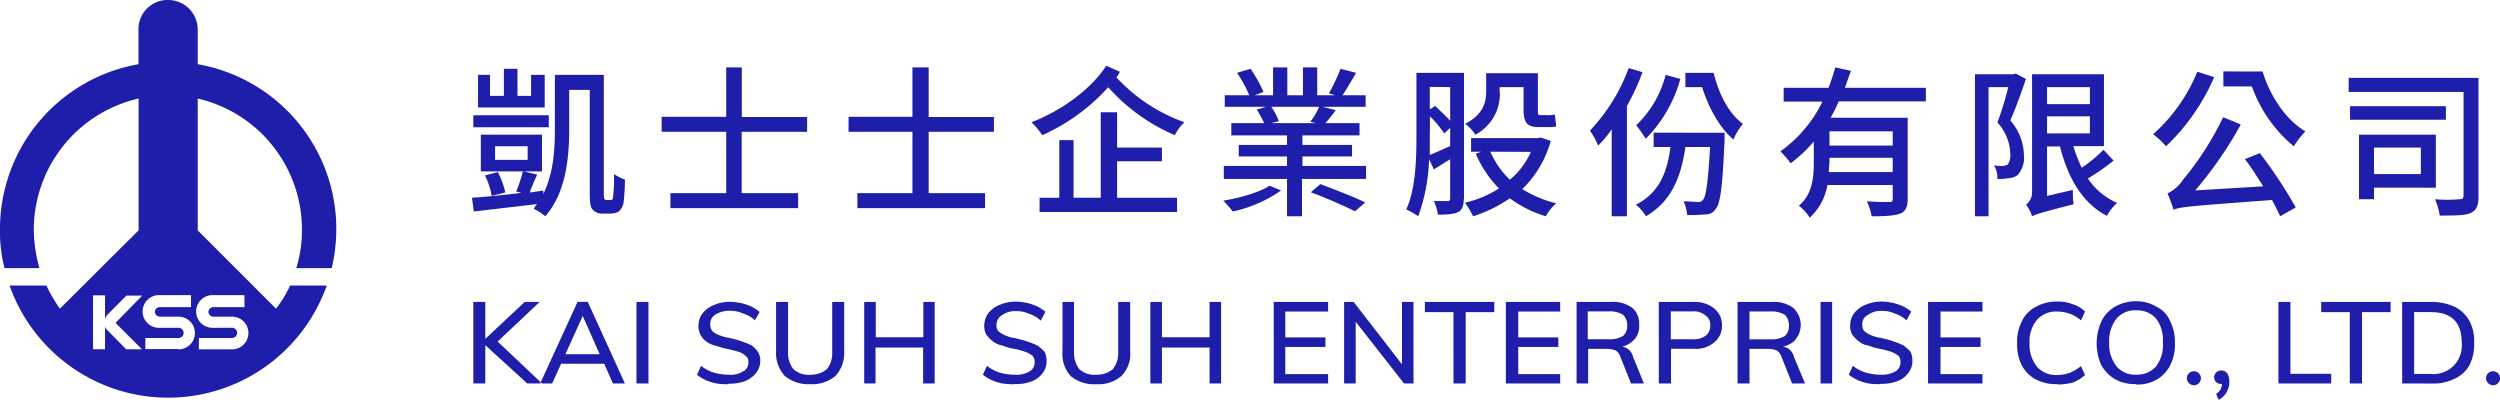 <svg id="圖層_1" data-name="圖層 1" xmlns="http://www.w3.org/2000/svg" viewBox="0 0 417.26 66.75"><defs><style>.cls-1{fill:#1e1eaa;fill-rule:evenodd;}</style></defs><path class="cls-1" d="M35.63,49.26H40.8v2H35.63a.82.82,0,0,0-.84.75.83.83,0,0,0,.84.84h3.1a2.73,2.73,0,0,1,0,5.46H33.19V56.41h5.54a.85.85,0,1,0,0-1.7h-3.1a2.73,2.73,0,1,1,0-5.45Zm-5.83,9H24.26V56.41H29.8a.85.85,0,0,0,0-1.7H26.7a2.73,2.73,0,1,1,0-5.45h5.17v2H26.7a.83.83,0,0,0-.85.75.84.84,0,0,0,.85.84h3.1a2.73,2.73,0,0,1,0,5.46ZM19.27,53.87l4.42,4.42H21.06L18,55.19a1.26,1.26,0,0,1-.47-.76v3.86h-2v-9h2v4a1.79,1.79,0,0,1,.47-.84l3.1-3.11h2.63l-4.42,4.52v.09Zm36.1-9.12a29,29,0,0,0,.76-6.39A27.92,27.92,0,0,0,33,10.72V4.89A4.94,4.94,0,0,0,28,0a4.85,4.85,0,0,0-4.89,4.89v5.83A27.92,27.92,0,0,0,0,38.36a24.46,24.46,0,0,0,.75,6.39H6.58a24.62,24.62,0,0,1-.94-6.39A22.49,22.49,0,0,1,23.13,16.45v22L10,51.52a25.7,25.7,0,0,1-2.26-3.86H1.6a28.07,28.07,0,0,0,52.93,0H48.42a20.21,20.21,0,0,1-2.35,3.86L33,38.45v-22A22.42,22.42,0,0,1,50.39,38.36a21,21,0,0,1-.94,6.39Z"/><path class="cls-1" d="M414.93,63.07a1.17,1.17,0,1,1,1.19,1.23,1.2,1.2,0,0,1-1.19-1.23Zm-45.07,2.68a2,2,0,0,0,1-1.67h-.13a1.11,1.11,0,0,1-1.18-1.1,1.15,1.15,0,0,1,1.22-1.14c.84,0,1.32.7,1.32,1.89a3.42,3.42,0,0,1-1.76,3,4.48,4.48,0,0,1-.43-1ZM365,63.07a1.17,1.17,0,1,1,1.14,1.23A1.19,1.19,0,0,1,365,63.07ZM292,56.64h3.52a4.35,4.35,0,0,0,2.39-.57,2.14,2.14,0,0,0,.67-1.7,2.4,2.4,0,0,0-.67-1.82,4.35,4.35,0,0,0-2.39-.57H292v4.66ZM290,64V50.39h5.78a5.43,5.43,0,0,1,3.52,1,3.84,3.84,0,0,1,0,5.67,4.79,4.79,0,0,1-1.72.81,2.1,2.1,0,0,1,.92.32,2.36,2.36,0,0,1,.91,1.36L301.27,64h-2.16l-1.81-4.54a1.87,1.87,0,0,0-.8-1,4.49,4.49,0,0,0-1.47-.23H292V64Zm-25-7.37h3.52a4.28,4.28,0,0,0,2.38-.57,2.12,2.12,0,0,0,.68-1.7,2.37,2.37,0,0,0-.68-1.82,4.28,4.28,0,0,0-2.38-.57h-3.52v4.66ZM263.14,64V50.39h5.68a5.55,5.55,0,0,1,3.63,1,3.44,3.44,0,0,1,1.13,2.83,3.23,3.23,0,0,1-1.24,2.84,4.12,4.12,0,0,1-1.62.81,2.19,2.19,0,0,1,.93.32,2.36,2.36,0,0,1,.91,1.36L274.38,64h-2.16l-1.81-4.54a1.87,1.87,0,0,0-.8-1,5.09,5.09,0,0,0-1.47-.23h-3.07V64Zm-38.8,0V50.39h1.59L234,60.81V50.39h1.92V64h-1.58L226.27,53.7V64ZM192,64V50.39h1.93v5.9h7.95v-5.9h1.92V64h-1.92V58h-7.95v6Zm-47.76,0V50.39h1.93v5.9h7.94v-5.9H156V64h-1.93V58h-7.94v6Zm-44.15-4.88-2.83-6.39-2.89,6.39ZM92.16,64h-2l6.24-13.62h1.7L104.3,64h-2l-1.46-3.29H93.65L92.16,64ZM79,64V50.39h2v6.17l6.58-6.17h2.5L83.06,57l7.4,7H88L81,57.61V64Zm323.93-1.59h2.72a4.74,4.74,0,0,0,5.22-5.22c0-3.4-1.7-5.1-5.22-5.1h-2.72V62.42Zm-2,1.59V50.39h4.88a9.38,9.38,0,0,1,3.86.8,5.68,5.68,0,0,1,2.49,2.38,7.14,7.14,0,0,1,.79,3.63,7.59,7.59,0,0,1-.79,3.75,5.46,5.46,0,0,1-2.49,2.27,7.9,7.9,0,0,1-3.86.79Zm-8.74,0V52.1h-4.77V50.39H399V52.1h-4.77V64Zm-11.91,0V50.39h2v12h6.81V64Zm-23.72-1.47a4.19,4.19,0,0,0,3.29-1.37,5.88,5.88,0,0,0,1.14-4,5.9,5.9,0,0,0-1.14-4,4.18,4.18,0,0,0-3.29-1.36,4,4,0,0,0-3.29,1.36,6,6,0,0,0-1.24,4,6,6,0,0,0,1.24,4,4.05,4.05,0,0,0,3.29,1.37Zm0,1.58a7,7,0,0,1-3.51-.79A6.5,6.5,0,0,1,350.74,61a9,9,0,0,1-.8-3.75,8.9,8.9,0,0,1,.8-3.63A5.69,5.69,0,0,1,353,51.19a7,7,0,0,1,3.51-.91,6.33,6.33,0,0,1,3.41.91,4.66,4.66,0,0,1,2.27,2.38A7.53,7.53,0,0,1,363,57.2,7.7,7.7,0,0,1,362.2,61a5.79,5.79,0,0,1-2.27,2.38,6.31,6.31,0,0,1-3.41.79Zm-13.16,0a7.14,7.14,0,0,1-3.63-.79A5.79,5.79,0,0,1,337.46,61a7.59,7.59,0,0,1-.79-3.75,7.42,7.42,0,0,1,.79-3.63,5.15,5.15,0,0,1,2.27-2.38,7.15,7.15,0,0,1,3.63-.91,6.47,6.47,0,0,1,2.61.46A4.65,4.65,0,0,1,348,52l-.68,1.48a5.66,5.66,0,0,0-1.93-1.14,6.61,6.61,0,0,0-2-.34,4.3,4.3,0,0,0-3.4,1.36,5.61,5.61,0,0,0-1.25,3.86,5.9,5.9,0,0,0,1.25,4,4.27,4.27,0,0,0,3.4,1.37,6.61,6.61,0,0,0,2-.34,8.64,8.64,0,0,0,1.93-1.14l.68,1.48a6.13,6.13,0,0,1-2,1.24,9.52,9.52,0,0,1-2.61.34ZM321.8,64V50.39h9.08V52h-7v4.31h6.69v1.59h-6.69v4.54h7V64Zm-7.94.11a11.39,11.39,0,0,1-2-.11,8,8,0,0,1-1.81-.57,6.09,6.09,0,0,1-1.48-.9l.68-1.48a6.65,6.65,0,0,0,2.16,1.14,9.08,9.08,0,0,0,2.49.34,4.34,4.34,0,0,0,2.5-.57,1.71,1.71,0,0,0,.79-1.59,1.37,1.37,0,0,0-.34-1,5.65,5.65,0,0,0-1.25-.68c-.45-.12-1.13-.34-1.81-.46a9.89,9.89,0,0,1-1.93-.56,3,3,0,0,1-1.59-.68,5.55,5.55,0,0,1-1.13-1.14,3,3,0,0,1-.34-1.59,3.36,3.36,0,0,1,.68-2,4.47,4.47,0,0,1,1.81-1.36,6.92,6.92,0,0,1,2.73-.57,9.35,9.35,0,0,1,1.92.23,9.53,9.53,0,0,1,1.71.57A9.38,9.38,0,0,1,319,52l-.8,1.48a4.73,4.73,0,0,0-1.93-1.14,4.89,4.89,0,0,0-2.15-.45,3.73,3.73,0,0,0-2.38.68,1.68,1.68,0,0,0-.91,1.7,1.35,1.35,0,0,0,.34,1,4.72,4.72,0,0,0,1.13.68,6.29,6.29,0,0,0,1.71.46c.79.23,1.47.34,2,.57a11.73,11.73,0,0,1,1.7.68,11.69,11.69,0,0,1,1.14,1,3.71,3.71,0,0,1,.34,1.59,3.15,3.15,0,0,1-.69,2,3.83,3.83,0,0,1-1.81,1.36,7.12,7.12,0,0,1-2.84.45Zm-10-.11V50.39h1.93V64Zm-25-7.37h3.63a3.48,3.48,0,0,0,2.15-.57,2,2,0,0,0,.8-1.7,1.8,1.8,0,0,0-.8-1.71,2.89,2.89,0,0,0-2.15-.68h-3.63v4.66Zm-2,7.37V50.39h5.89a5.13,5.13,0,0,1,3.41,1.14,3.54,3.54,0,0,1,1.25,2.84,3.47,3.47,0,0,1-1.25,2.72,4.62,4.62,0,0,1-3.41,1.13h-3.85V64Zm-25.53,0V50.39h9.07V52h-7v4.31h6.69v1.59h-6.69v4.54h7V64Zm-8.74,0V52.1h-4.77V50.39h11.58V52.1h-4.77V64Zm-30,0V50.39h9.08V52h-7.15v4.31h6.7v1.59h-6.7v4.54h7.15V64ZM183,64.12a6.12,6.12,0,0,1-4.31-1.36,5.54,5.54,0,0,1-1.36-4.08V50.39h1.93v8.4a4.29,4.29,0,0,0,.9,2.84,3.75,3.75,0,0,0,2.84.91,4.11,4.11,0,0,0,2.72-.91,4.24,4.24,0,0,0,.91-2.84v-8.4h2v8.29a5.16,5.16,0,0,1-1.47,4.08,5.83,5.83,0,0,1-4.2,1.36Zm-13.61,0a12.14,12.14,0,0,1-2.05-.11,8.16,8.16,0,0,1-1.81-.57,6.29,6.29,0,0,1-1.48-.9l.68-1.48a6.65,6.65,0,0,0,2.16,1.14,9.1,9.1,0,0,0,2.5.34,4.31,4.31,0,0,0,2.49-.57,1.72,1.72,0,0,0,.8-1.59,1.41,1.41,0,0,0-.34-1,5.65,5.65,0,0,0-1.25-.68c-.46-.12-1-.34-1.7-.46a9,9,0,0,1-2.05-.56,3.5,3.5,0,0,1-1.59-.68,5.55,5.55,0,0,1-1.13-1.14,3,3,0,0,1-.34-1.59,3.42,3.42,0,0,1,.68-2,4.43,4.43,0,0,1,1.82-1.36,6.84,6.84,0,0,1,2.72-.57,9.54,9.54,0,0,1,1.93.23,9.44,9.44,0,0,1,1.7.57,8.87,8.87,0,0,1,1.36.9l-.79,1.48a4.87,4.87,0,0,0-1.93-1.14,4.93,4.93,0,0,0-2.16-.45,3.75,3.75,0,0,0-2.38.68,1.86,1.86,0,0,0-.91,1.7,1.39,1.39,0,0,0,.34,1,4.62,4.62,0,0,0,1.14.68,6.21,6.21,0,0,0,1.7.46c.79.23,1.47.34,2,.57a11.73,11.73,0,0,1,1.7.68,9.74,9.74,0,0,1,1.14,1,3.57,3.57,0,0,1,.34,1.59,3.2,3.2,0,0,1-.68,2,3.81,3.81,0,0,1-1.82,1.36,7.07,7.07,0,0,1-2.83.45Zm-34.16,0A6.14,6.14,0,0,1,131,62.76a5.57,5.57,0,0,1-1.47-4.08V50.39h2v8.4a4.24,4.24,0,0,0,.91,2.84,3.73,3.73,0,0,0,2.83.91,4.13,4.13,0,0,0,2.73-.91,4.29,4.29,0,0,0,.9-2.84v-8.4h2v8.29a5.58,5.58,0,0,1-1.48,4.08,6,6,0,0,1-4.2,1.36Zm-13.61,0a11.27,11.27,0,0,1-2-.11,8.25,8.25,0,0,1-1.82-.57,6,6,0,0,1-1.47-.9l.68-1.48a6.61,6.61,0,0,0,2.15,1.14,9.15,9.15,0,0,0,2.5.34A3.75,3.75,0,0,0,124,62a1.62,1.62,0,0,0,.91-1.59,1.1,1.1,0,0,0-.45-1,3.17,3.17,0,0,0-1.14-.68c-.45-.12-1.13-.34-1.81-.46a13.86,13.86,0,0,1-2-.56,4.17,4.17,0,0,1-1.59-.68,3.33,3.33,0,0,1-1-1.14,3.08,3.08,0,0,1-.34-1.59,3.42,3.42,0,0,1,.68-2,4.5,4.5,0,0,1,1.82-1.36,6.84,6.84,0,0,1,2.72-.57,9.54,9.54,0,0,1,1.93.23,9.18,9.18,0,0,1,1.7.57,8.41,8.41,0,0,1,1.36.9L126,53.46A4.87,4.87,0,0,0,124,52.32a5.07,5.07,0,0,0-2.27-.45,4.21,4.21,0,0,0-2.38.68,1.78,1.78,0,0,0-.79,1.7,1.35,1.35,0,0,0,.34,1,3,3,0,0,0,1.13.68,6.21,6.21,0,0,0,1.7.46c.8.23,1.48.34,2,.57a11.9,11.9,0,0,1,1.71.68,4.46,4.46,0,0,1,1,1,2.6,2.6,0,0,1,.45,1.59,3.2,3.2,0,0,1-.68,2,4.47,4.47,0,0,1-1.81,1.36,7.5,7.5,0,0,1-2.84.45ZM106.23,64V50.39h2V64Zm290-39.37v4.42h7.82V24.64Zm0,6.69v1.93h-2.5V22.48h12.82v8.85Zm12-11.34h-16V17.72h16V20Zm5.45,12.71c0,1.58-.34,2.38-1.25,2.83s-2.72.46-5.22.46a12.07,12.07,0,0,0-.79-2.73,22.17,22.17,0,0,0,4.08,0c.46,0,.68-.11.68-.68V15.34H392V13h21.67V32.7ZM377.63,11.93c1.25,4.09,3.86,8.06,7.15,10a14.07,14.07,0,0,0-1.93,2.49,22.84,22.84,0,0,1-7-10h-4.76v-2.5Zm-.46,13.62a77.37,77.37,0,0,1,6,9.07l-2.61,1.48c-.34-.8-.8-1.7-1.36-2.72C365.6,34.4,364,34.51,362.76,35a21.35,21.35,0,0,0-1-2.72A6.29,6.29,0,0,0,364.35,30a50.13,50.13,0,0,0,6.7-10.44L374,20.78a65.19,65.19,0,0,1-7.61,11l11.35-.68c-1-1.59-2-3.18-3.06-4.54l2.49-1Zm-7.6-12.71a35.18,35.18,0,0,1-8.05,11.57,12.6,12.6,0,0,0-2.16-2,28.16,28.16,0,0,0,7.38-10.44l2.83.91Zm-27.91,9.42h7.15V19.42h-7.15v2.84Zm0-7.72v2.84h7.15V14.54Zm11.12,12.25a36.23,36.23,0,0,1-4.31,3,11.43,11.43,0,0,0,4.88,4.08,7.71,7.71,0,0,0-1.7,2.16c-4.09-2.16-6.47-6.24-7.83-11.58h-2.16V32.7l4.31-1a14.48,14.48,0,0,0,.12,2.39c-5.34,1.36-6.36,1.7-6.93,2a6.17,6.17,0,0,0-1-1.93,2.59,2.59,0,0,0,1-2.16V12.39h12v12h-5.1A23.29,23.29,0,0,0,347.45,28,24.21,24.21,0,0,0,351.08,25l1.7,1.81ZM338.14,13.18c-.79,2.27-1.7,4.88-2.61,6.92a9,9,0,0,1,2.27,5.79,4.26,4.26,0,0,1-1.13,3.4,3.22,3.22,0,0,1-1.48.46,8.81,8.81,0,0,1-1.81.11,4.26,4.26,0,0,0-.57-2.27,7.22,7.22,0,0,0,1.48.11,2.19,2.19,0,0,0,.79-.22,2.71,2.71,0,0,0,.45-1.82,8.12,8.12,0,0,0-2.15-5.22,57,57,0,0,0,1.81-5.9H331.9V36.1h-2.27V12.39h6.47l.34-.12,1.7.91ZM315.9,21.92H305.35V24.3H315.9V21.92Zm0,6.8V26.34H305.35v.45c0,.57-.11,1.25-.11,1.93Zm-9-11.8c-.45,1-.91,1.93-1.36,2.73H318.4v13.5c0,1.36-.34,2.15-1.25,2.5s-2.49.45-4.76.45a11,11,0,0,0-.8-2.5c1.59.12,3.29.12,3.75.12s.56-.12.56-.57V30.88H305a9.57,9.57,0,0,1-2.95,5.45,7.66,7.66,0,0,0-1.81-2c2.38-2,2.49-5,2.49-7.49V23.62a23.46,23.46,0,0,1-3.86,3.63,23.85,23.85,0,0,0-1.7-2,21.85,21.85,0,0,0,7-8.29h-6.47V14.65h7.49c.45-1.13.79-2.26,1.13-3.4l2.61.57c-.34.91-.68,1.93-1,2.83h13.5v2.27Zm-20.88-4.76c.8,3.4,2.5,6.81,4.88,8.51a10.15,10.15,0,0,0-1.58,2.61c-2.39-2-4.2-5.45-5.23-8.74H281.3V12.16Zm-5.56,1a22.79,22.79,0,0,1-5.78,10c-.34-.56-1.14-1.7-1.59-2.26A17.59,17.59,0,0,0,278,12.5l2.49.68Zm7.38,9v1.14c-.34,7.71-.68,10.66-1.48,11.57a1.88,1.88,0,0,1-1.7.91,25.44,25.44,0,0,1-3.06.11A7.48,7.48,0,0,0,281,33.6c1,0,2,.12,2.38.12a.94.94,0,0,0,.91-.46c.45-.56.79-2.83,1.13-8.73H281.3c-.8,5.56-2.61,9.19-6.58,11.57a6.8,6.8,0,0,0-1.7-1.93c3.63-1.82,5.22-5,5.78-9.64H276V22.14ZM274.15,12a36.77,36.77,0,0,1-2.61,5.68V36.1H269V21.58a18.54,18.54,0,0,1-2.26,2.72,13.46,13.46,0,0,0-1.37-2.5,30.54,30.54,0,0,0,6.47-10.44l2.27.68ZM248.74,25.32A14.77,14.77,0,0,0,252,30a12.93,12.93,0,0,0,3.51-4.65Zm1.58-10.1a7.67,7.67,0,0,1-4.08,7.26,6.52,6.52,0,0,0-1.7-1.81c3.06-1.59,3.51-3.63,3.51-5.45v-3h8.63v6c0,.79,0,1,.34,1h1.25a4.35,4.35,0,0,0,1.24-.12l.23,2a5.24,5.24,0,0,1-1.36.11h-1.59c-2,0-2.5-.8-2.5-3.06V14.54h-4v.68Zm8.51,8.28a17.77,17.77,0,0,1-4.76,8.06,19.75,19.75,0,0,0,5.67,2.38A8,8,0,0,0,258,36.1a19.71,19.71,0,0,1-6-3,23.61,23.61,0,0,1-6.13,3,15.5,15.5,0,0,0-1.36-2.27,17.74,17.74,0,0,0,5.67-2.38,18.46,18.46,0,0,1-3.86-5.79l.91-.34h-1.7V23.05h11.23l.34-.11,1.7.56Zm-20.19-9v3.75l.9-.57c.8.79,1.82,1.7,2.5,2.49V14.54Zm0,7.26v4.09c.9-.34,2.15-.91,3.4-1.48V21.35l-1,.91a16.64,16.64,0,0,0-2.38-2.84V21.8Zm5.67,11.35c0,1.13-.23,1.93-.91,2.27s-1.7.45-3.4.45a8.92,8.92,0,0,0-.68-2.27h2.27c.34,0,.45-.11.45-.56V26.57l-2.72,1.7-.8-1.7a30.87,30.87,0,0,1-1.81,9.53,12.6,12.6,0,0,0-2-1.14c1.7-3.74,1.7-9.07,1.7-13V12.16h7.94v21Zm-23.94-2.38c2.38.9,5.67,2.15,7.49,3.06l-1.7,1.47c-1.59-.79-4.88-2.26-7.38-3.17l1.59-1.36ZM212.2,17.83a12.62,12.62,0,0,1,1.25,2.38l-1.25.34h7.49l-1-.22a10.87,10.87,0,0,0,1.47-2.5ZM228,27.7v2.16H217.31V36.1h-2.5V29.86H204.26V27.7h10.55V26.11h-8.06V24.19h8.06V22.6h-9.3V20.55H211a23,23,0,0,0-1.24-2.26l1.58-.46h-6.92V15.9h4.09a20.38,20.38,0,0,0-2.05-3.74l2.27-.68a26.31,26.31,0,0,1,2.16,3.86l-1.48.56h3.07V11.25h2.38V15.9h2.61V11.25h2.38V15.9h2.95l-1-.34a26.24,26.24,0,0,0,1.93-4.08l2.61.68c-.79,1.36-1.59,2.72-2.27,3.74h3.86v1.93h-7.15l2.16.57c-.57.79-1.25,1.59-1.71,2.15h5.68V22.6h-9.53v1.59h8.28v1.92h-8.28V27.7Zm-14.18,4.09a22.52,22.52,0,0,1-8.06,3.51,23.22,23.22,0,0,0-1.58-1.81c2.72-.45,6-1.36,7.71-2.5l1.93.8ZM186.45,33h10v2.38H173.51V33h3.29V23.39h2.38V33h4.54V18.74h2.73v5.9h7.48v2.27h-7.48V33Zm.45-21a3.61,3.61,0,0,1-.57.91,28.34,28.34,0,0,0,11.35,7.49,7.52,7.52,0,0,0-1.59,2.16,31.16,31.16,0,0,1-11.12-8,32.84,32.84,0,0,1-11,8,15,15,0,0,0-1.81-2.16c5-1.93,9.87-5.44,12.48-9.42l2.27,1ZM155,22V32.24h9.41v2.5H143.1v-2.5h9.19V22H141.63v-2.5h10.66V11.25H155v8.28h10.89V22Zm-31.21,0V32.24h9.42v2.5H111.9v-2.5h9.31V22H110.43v-2.5h10.78V11.25h2.6v8.28h10.9V22ZM88.07,24.41H82.63v2.27h5.44V24.41Zm-6,8.29a12.12,12.12,0,0,0-1.13-3.41l2.15-.57a14,14,0,0,1,1.25,3.41l-2.27.57Zm8.4-4.09H80.25V22.48H90.46v6.13Zm.45-10.67H79.79V12.5h2V16H84.1V11.48h2.27V16h2.27V12.5h2.27v5.44Zm.68,3.3H79v-2H91.59v2ZM101.8,33.38a.67.67,0,0,0,.46-.12,4.38,4.38,0,0,0,.11-.91,24.59,24.59,0,0,0,.11-3.29,8.84,8.84,0,0,0,1.82.91,30.61,30.61,0,0,1-.23,3.86,2.6,2.6,0,0,1-.79,1.47,2.82,2.82,0,0,1-1.48.35h-1.25A2.13,2.13,0,0,1,99,35.08c-.46-.46-.57-1-.57-3.29V15H95v6.58c0,4.42-.46,10.55-4,14.52a8.27,8.27,0,0,0-1.92-1.25,4.49,4.49,0,0,1,.56-.79c-3.74.45-7.71.9-10.55,1.24L78.77,33c2.16-.12,5.22-.46,8.28-.8l-.9-.23a24.58,24.58,0,0,0,1.13-3.4l2.38.57c-.45,1-.91,2-1.25,3l2.27-.34v.56c1.71-3.4,1.93-7.48,1.93-10.77V12.5h8.17V31.9c0,.8,0,1.25.12,1.36a.39.39,0,0,0,.34.12Z"/></svg>